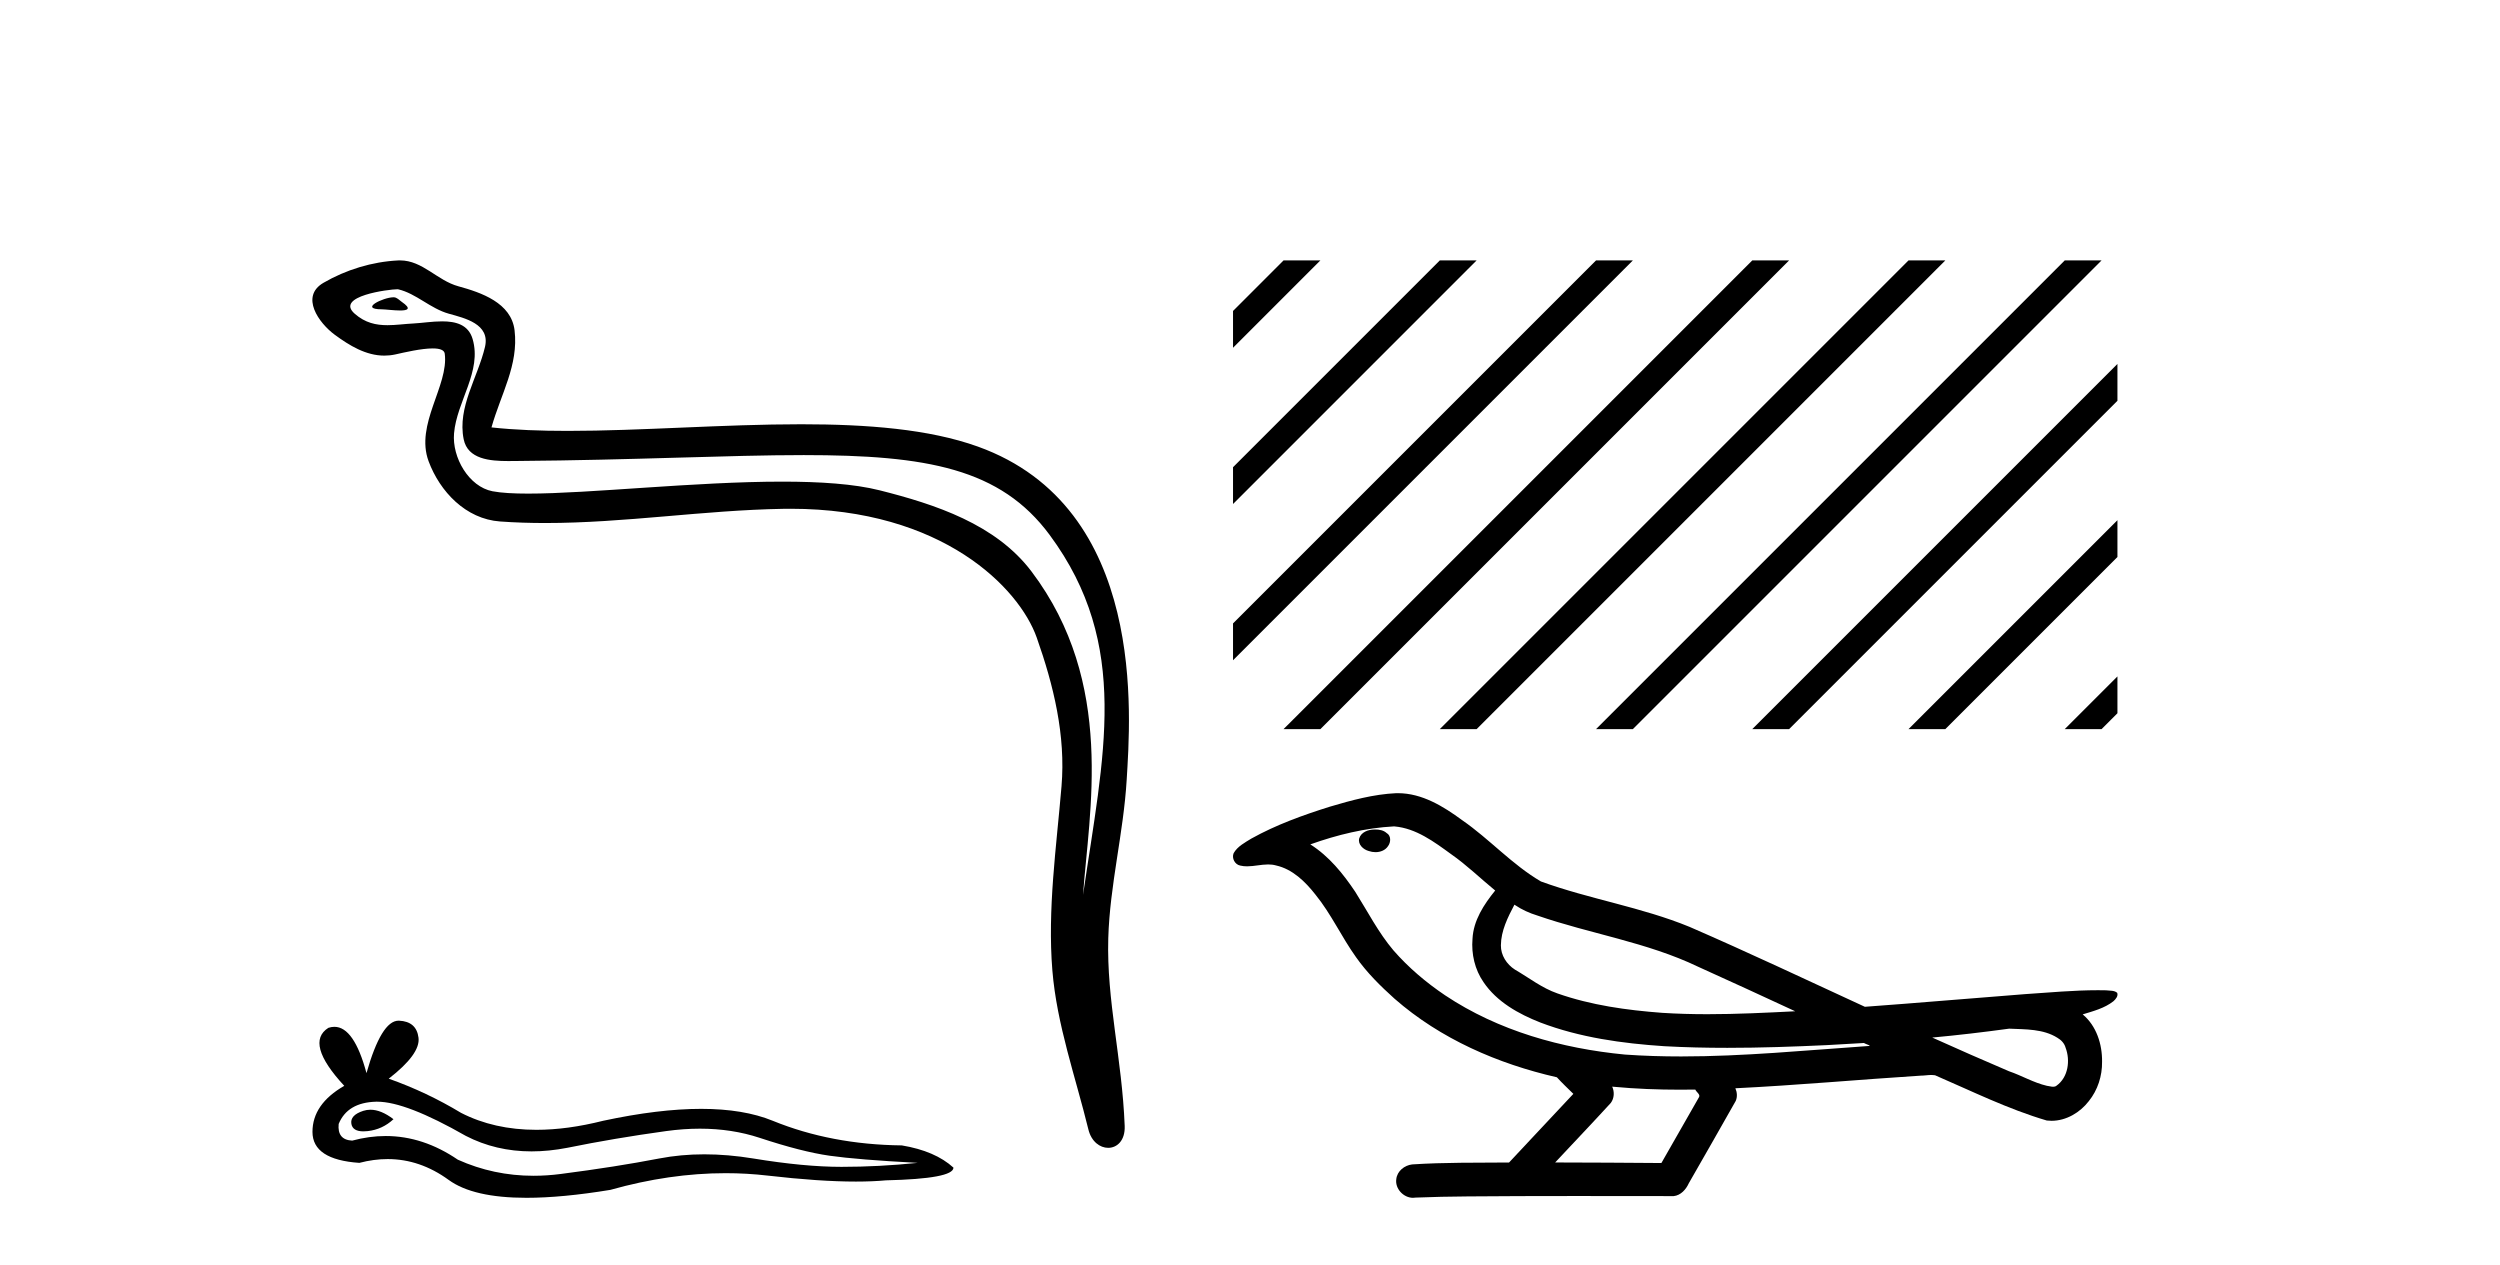 <?xml version='1.0' encoding='UTF-8' standalone='yes'?><svg xmlns='http://www.w3.org/2000/svg' xmlns:xlink='http://www.w3.org/1999/xlink' width='81.0' height='41.0' ><path d='M 12.748 9.632 C 12.421 9.632 11.617 10.019 12.371 10.022 C 12.494 10.023 12.766 10.06 12.967 10.06 C 13.207 10.06 13.347 10.007 13.015 9.779 C 12.935 9.723 12.862 9.635 12.76 9.632 C 12.756 9.632 12.752 9.632 12.748 9.632 ZM 12.874 9.372 C 12.888 9.372 12.897 9.373 12.902 9.374 C 13.483 9.508 13.941 9.997 14.545 10.165 C 15.053 10.307 15.888 10.495 15.714 11.239 C 15.481 12.232 14.814 13.192 15.023 14.231 C 15.154 14.881 15.879 14.938 16.464 14.938 C 16.562 14.938 16.655 14.936 16.742 14.936 C 20.567 14.906 23.604 14.745 26.04 14.745 C 30.036 14.745 32.417 15.178 34.01 17.333 C 36.652 20.907 35.748 24.482 35.091 28.995 C 35.275 26.332 36.158 22.137 33.42 18.515 C 32.264 16.984 30.304 16.341 28.5 15.886 C 27.672 15.677 26.565 15.605 25.345 15.605 C 22.526 15.605 19.102 15.993 17.11 15.993 C 16.636 15.993 16.243 15.971 15.958 15.917 C 15.191 15.77 14.643 14.824 14.711 14.04 C 14.8 13 15.62 12.035 15.313 10.985 C 15.176 10.517 14.768 10.412 14.325 10.412 C 14.008 10.412 13.673 10.466 13.405 10.48 C 13.116 10.494 12.832 10.536 12.554 10.536 C 12.187 10.536 11.832 10.464 11.491 10.163 C 10.841 9.592 12.614 9.372 12.874 9.372 ZM 12.962 8.437 C 12.942 8.437 12.922 8.437 12.902 8.438 C 12.058 8.479 11.21 8.739 10.48 9.163 C 9.717 9.607 10.33 10.467 10.846 10.846 C 11.321 11.195 11.855 11.522 12.453 11.522 C 12.569 11.522 12.687 11.51 12.807 11.484 C 13.112 11.416 13.651 11.289 14.019 11.289 C 14.236 11.289 14.393 11.333 14.41 11.459 C 14.545 12.494 13.442 13.749 13.887 14.945 C 14.252 15.925 15.087 16.816 16.203 16.896 C 16.692 16.931 17.18 16.946 17.668 16.946 C 20.24 16.946 22.8 16.53 25.372 16.486 C 25.454 16.485 25.536 16.484 25.616 16.484 C 30.545 16.484 33.025 19.058 33.59 20.657 C 34.137 22.206 34.532 23.828 34.393 25.477 C 34.226 27.461 33.935 29.462 34.097 31.447 C 34.241 33.198 34.849 34.897 35.264 36.595 C 35.361 36.992 35.642 37.19 35.906 37.19 C 36.193 37.19 36.459 36.953 36.44 36.479 C 36.354 34.291 35.851 32.421 35.908 30.403 C 35.958 28.668 36.402 26.998 36.505 25.259 C 36.623 23.241 37.185 16.447 31.682 14.469 C 30.098 13.9 28.089 13.746 25.96 13.746 C 23.44 13.746 20.751 13.961 18.397 13.961 C 17.517 13.961 16.684 13.931 15.924 13.848 C 16.227 12.769 16.807 11.827 16.672 10.701 C 16.565 9.811 15.593 9.479 14.853 9.276 C 14.162 9.088 13.693 8.437 12.962 8.437 Z' style='fill:#000000;stroke:none' /><path d='M 12.002 35.955 Q 11.883 35.955 11.771 35.991 Q 11.334 36.133 11.385 36.416 Q 11.429 36.656 11.776 36.656 Q 11.839 36.656 11.913 36.648 Q 12.389 36.596 12.749 36.262 Q 12.347 35.955 12.002 35.955 ZM 12.225 35.695 Q 13.153 35.695 15.091 36.802 Q 16.063 37.305 17.222 37.305 Q 17.782 37.305 18.385 37.188 Q 19.903 36.879 21.576 36.648 Q 22.144 36.569 22.677 36.569 Q 23.712 36.569 24.613 36.866 Q 25.977 37.317 26.877 37.445 Q 27.778 37.574 29.734 37.677 Q 28.473 37.806 27.264 37.806 Q 26.054 37.806 24.407 37.535 Q 23.583 37.4 22.821 37.4 Q 22.059 37.4 21.357 37.535 Q 19.955 37.806 18.166 38.037 Q 17.719 38.095 17.287 38.095 Q 15.992 38.095 14.834 37.574 Q 13.709 36.807 12.498 36.807 Q 11.963 36.807 11.411 36.956 Q 10.922 36.931 10.973 36.416 Q 11.257 35.721 12.183 35.695 Q 12.204 35.695 12.225 35.695 ZM 12.913 33.07 Q 12.356 33.07 11.874 34.769 Q 11.471 33.269 10.834 33.269 Q 10.739 33.269 10.639 33.302 Q 9.867 33.791 11.154 35.181 Q 10.124 35.773 10.124 36.673 Q 10.124 37.574 11.643 37.677 Q 12.112 37.554 12.56 37.554 Q 13.609 37.554 14.538 38.23 Q 15.333 38.809 17.059 38.809 Q 18.21 38.809 19.775 38.552 Q 21.696 38.011 23.51 38.011 Q 24.198 38.011 24.87 38.089 Q 26.551 38.283 27.733 38.283 Q 28.27 38.283 28.705 38.243 Q 30.892 38.192 30.892 37.831 Q 30.3 37.291 29.219 37.111 Q 26.929 37.085 25.037 36.313 Q 24.092 35.927 22.718 35.927 Q 21.345 35.927 19.543 36.313 Q 18.381 36.606 17.38 36.606 Q 16.008 36.606 14.937 36.056 Q 13.83 35.387 12.595 34.949 Q 13.624 34.151 13.56 33.624 Q 13.495 33.096 12.929 33.07 Q 12.921 33.07 12.913 33.07 Z' style='fill:#000000;stroke:none' /><path d='M 44.558 26.876 C 44.546 26.876 44.535 26.876 44.523 26.877 C 44.328 26.878 44.101 26.961 44.039 27.163 C 43.987 27.361 44.174 27.527 44.348 27.573 C 44.417 27.597 44.491 27.61 44.566 27.61 C 44.724 27.61 44.882 27.551 44.972 27.415 C 45.066 27.291 45.077 27.075 44.926 26.99 C 44.826 26.899 44.689 26.876 44.558 26.876 ZM 49.067 29.312 L 49.081 29.32 L 49.09 29.326 C 49.31 29.474 49.552 29.584 49.807 29.662 C 51.527 30.258 53.361 30.527 55.012 31.319 C 56.066 31.794 57.115 32.279 58.165 32.765 C 57.218 32.813 56.268 32.86 55.32 32.86 C 54.831 32.86 54.343 32.847 53.855 32.816 C 52.707 32.73 51.551 32.57 50.462 32.187 C 49.96 32.014 49.537 31.678 49.083 31.415 C 48.816 31.245 48.624 30.949 48.629 30.627 C 48.633 30.155 48.853 29.72 49.067 29.312 ZM 45.163 26.775 L 45.179 26.776 L 45.181 26.776 C 45.881 26.837 46.464 27.274 47.015 27.674 C 47.523 28.028 47.965 28.461 48.444 28.853 C 48.079 29.304 47.738 29.821 47.709 30.419 C 47.668 30.91 47.784 31.414 48.065 31.82 C 48.497 32.461 49.204 32.853 49.909 33.13 C 51.189 33.617 52.561 33.807 53.922 33.897 C 54.603 33.935 55.285 33.95 55.967 33.95 C 57.041 33.95 58.116 33.912 59.189 33.862 C 59.59 33.842 59.991 33.819 60.391 33.793 C 60.433 33.824 60.669 33.891 60.539 33.891 C 60.537 33.891 60.535 33.891 60.533 33.891 C 58.516 34.03 56.495 34.229 54.472 34.229 C 53.864 34.229 53.256 34.211 52.648 34.168 C 50.597 33.971 48.548 33.4 46.821 32.248 C 46.206 31.833 45.635 31.351 45.147 30.791 C 44.659 30.215 44.312 29.533 43.911 28.896 C 43.517 28.307 43.059 27.74 42.454 27.358 C 43.326 27.047 44.236 26.825 45.163 26.775 ZM 65.094 33.329 L 65.105 33.329 C 65.63 33.353 66.198 33.334 66.658 33.623 C 66.782 33.695 66.886 33.802 66.925 33.945 C 67.082 34.357 67.012 34.904 66.633 35.175 C 66.6 35.202 66.563 35.211 66.523 35.211 C 66.456 35.211 66.383 35.185 66.319 35.18 C 65.891 35.081 65.508 34.85 65.093 34.709 C 64.259 34.353 63.43 33.989 62.605 33.617 C 63.437 33.54 64.267 33.442 65.094 33.329 ZM 52.235 35.207 C 52.253 35.208 52.271 35.21 52.289 35.212 C 53.001 35.279 53.717 35.306 54.432 35.306 C 54.597 35.306 54.763 35.305 54.928 35.302 C 54.96 35.384 55.099 35.46 55.049 35.546 C 54.642 36.258 54.235 36.97 53.829 37.682 C 52.681 37.672 51.534 37.667 50.387 37.664 C 50.987 37.021 51.596 36.384 52.19 35.735 C 52.302 35.585 52.313 35.375 52.235 35.207 ZM 45.292 25.699 C 45.274 25.699 45.256 25.699 45.238 25.699 C 44.503 25.733 43.787 25.929 43.085 26.137 C 42.213 26.411 41.344 26.724 40.545 27.169 C 40.335 27.299 40.095 27.422 39.97 27.643 C 39.901 27.806 40.01 28.013 40.185 28.045 C 40.259 28.063 40.333 28.069 40.407 28.069 C 40.634 28.069 40.862 28.008 41.089 28.008 C 41.175 28.008 41.26 28.017 41.345 28.041 C 41.88 28.161 42.291 28.566 42.618 28.982 C 43.13 29.61 43.466 30.358 43.937 31.015 C 44.29 31.517 44.728 31.949 45.183 32.358 C 46.669 33.659 48.528 34.467 50.443 34.904 C 50.613 35.091 50.797 35.264 50.977 35.441 C 50.282 36.183 49.587 36.924 48.893 37.665 C 47.847 37.674 46.798 37.659 45.754 37.727 C 45.505 37.756 45.269 37.942 45.24 38.201 C 45.193 38.513 45.474 38.809 45.781 38.809 C 45.808 38.809 45.836 38.807 45.863 38.802 C 46.986 38.755 48.11 38.764 49.234 38.754 C 49.84 38.751 50.445 38.751 51.051 38.751 C 52.11 38.751 53.169 38.753 54.228 38.754 C 54.46 38.729 54.627 38.536 54.718 38.336 C 55.223 37.447 55.738 36.563 56.237 35.671 C 56.295 35.541 56.283 35.388 56.226 35.26 C 58.23 35.162 60.229 34.979 62.232 34.851 C 62.347 34.851 62.467 34.829 62.582 34.829 C 62.62 34.829 62.657 34.832 62.694 34.838 C 63.889 35.354 65.064 35.937 66.316 36.305 C 66.368 36.311 66.419 36.314 66.47 36.314 C 66.945 36.314 67.394 36.046 67.678 35.676 C 67.967 35.318 68.113 34.86 68.107 34.401 C 68.115 33.834 67.924 33.235 67.479 32.866 C 67.823 32.761 68.188 32.666 68.474 32.441 C 68.548 32.377 68.637 32.271 68.597 32.168 C 68.503 32.083 68.356 32.103 68.238 32.086 C 68.151 32.084 68.065 32.083 67.978 32.083 C 67.192 32.083 66.407 32.157 65.623 32.209 C 63.889 32.342 62.157 32.494 60.422 32.62 C 58.533 31.749 56.649 30.859 54.743 30.031 C 53.186 29.391 51.504 29.134 49.927 28.56 C 48.99 28.012 48.262 27.187 47.372 26.572 C 46.764 26.125 46.072 25.699 45.292 25.699 Z' style='fill:#000000;stroke:none' /><path d='M 41.587 8.437 L 39.95 10.075 L 39.95 11.268 L 42.482 8.735 L 42.781 8.437 ZM 46.65 8.437 L 39.95 15.137 L 39.95 16.33 L 47.544 8.735 L 47.843 8.437 ZM 51.712 8.437 L 39.95 20.199 L 39.95 20.199 L 39.95 21.392 L 52.607 8.735 L 52.905 8.437 ZM 56.774 8.437 L 41.886 23.325 L 41.587 23.623 L 42.781 23.623 L 57.669 8.735 L 57.967 8.437 ZM 61.836 8.437 L 46.948 23.325 L 46.65 23.623 L 47.843 23.623 L 62.731 8.735 L 63.029 8.437 ZM 66.898 8.437 L 52.01 23.325 L 51.712 23.623 L 52.905 23.623 L 67.793 8.735 L 68.091 8.437 ZM 68.605 11.792 L 57.072 23.325 L 56.774 23.623 L 57.967 23.623 L 68.605 12.985 L 68.605 11.792 ZM 68.605 16.854 L 62.134 23.325 L 61.836 23.623 L 63.029 23.623 L 68.605 18.047 L 68.605 16.854 ZM 68.605 21.916 L 67.196 23.325 L 66.898 23.623 L 68.091 23.623 L 68.605 23.109 L 68.605 21.916 Z' style='fill:#000000;stroke:none' /></svg>